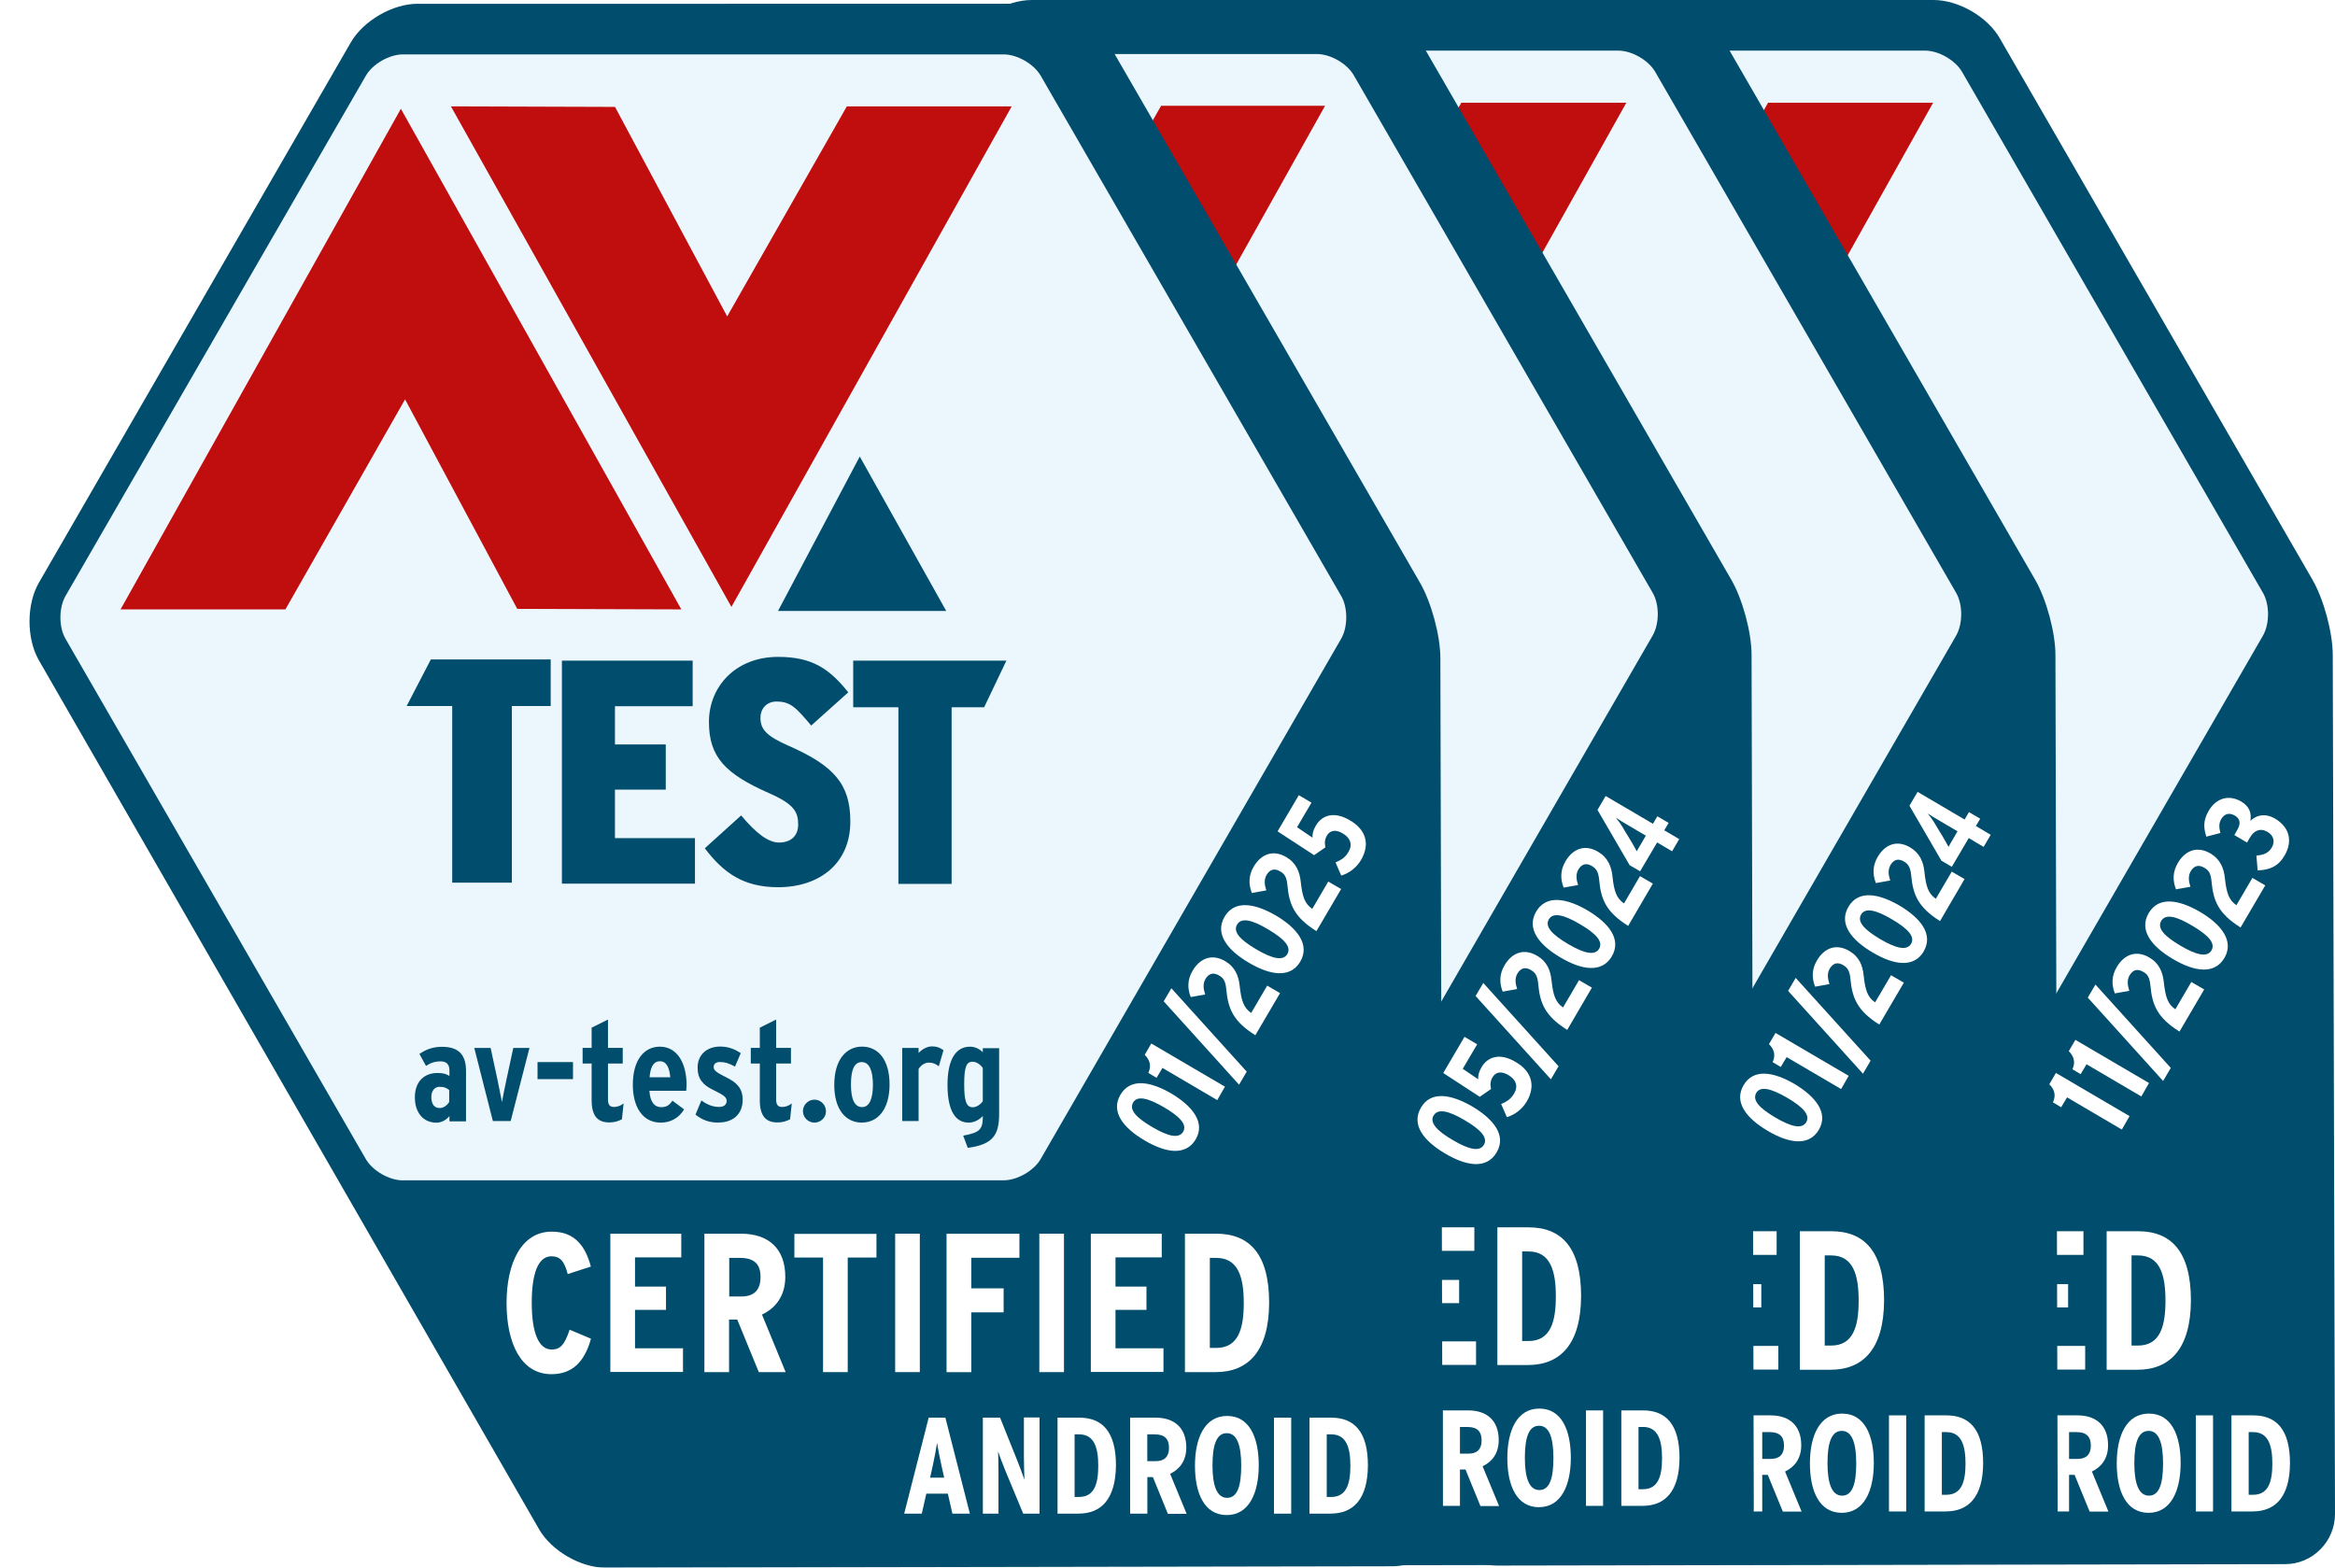 <?xml version="1.0" encoding="UTF-8"?><svg id="Layer_1" xmlns="http://www.w3.org/2000/svg" xmlns:xlink="http://www.w3.org/1999/xlink" viewBox="0 0 395.73 265.72"><defs><style>.cls-1{fill:#fff;}.cls-2{fill:#c00d0d;}.cls-3{filter:url(#drop-shadow-3);}.cls-4{filter:url(#drop-shadow-1);}.cls-5{fill:#ecf6fd;}.cls-6{filter:url(#drop-shadow-2);}.cls-7{fill:#004d6d;}</style><filter id="drop-shadow-1" filterUnits="userSpaceOnUse"><feOffset dx="5" dy="0"/><feGaussianBlur result="blur" stdDeviation="10"/><feFlood flood-color="#000" flood-opacity=".75"/><feComposite in2="blur" operator="in"/><feComposite in="SourceGraphic"/></filter><filter id="drop-shadow-2" filterUnits="userSpaceOnUse"><feOffset dx="5" dy="0"/><feGaussianBlur result="blur-2" stdDeviation="10"/><feFlood flood-color="#000" flood-opacity=".5"/><feComposite in2="blur-2" operator="in"/><feComposite in="SourceGraphic"/></filter><filter id="drop-shadow-3" filterUnits="userSpaceOnUse"><feOffset dx="5" dy="0"/><feGaussianBlur result="blur-3" stdDeviation="10"/><feFlood flood-color="#000" flood-opacity=".5"/><feComposite in2="blur-3" operator="in"/><feComposite in="SourceGraphic"/></filter></defs><path class="cls-7" d="M327.7,0h-105.85c-4.25,0-9.2,2.86-11.33,6.55l-52.92,91.66c-2.12,3.66-2.12,9.41-.06,13.1l84.87,147.47c2.09,3.69,7.05,6.58,11.27,6.58l133.58-.24c2.27,0,4.39-.89,5.99-2.51,1.59-1.59,2.48-3.75,2.48-5.99l-.38-145.58c0-3.84-1.53-9.47-3.45-12.8L338.97,6.58c-2.07-3.72-7.05-6.58-11.27-6.58Z"/><path class="cls-5" d="M224.34,199.63c-2.3,0-5.13-1.62-6.28-3.63l-50.95-88.26c-1.15-1.98-1.15-5.25,0-7.26L218.06,12.21c1.15-2.01,3.98-3.63,6.28-3.63h101.92c2.3,0,5.13,1.62,6.28,3.63l50.98,88.27c1.15,1.98,1.15,5.25,0,7.26l-50.98,88.26c-1.15,2.01-3.98,3.63-6.28,3.63h-101.92Z"/><path class="cls-2" d="M243.73,102.67l27.85,.09L224,17.82l-47.55,84.93h27.97l20.3-35.64,19.03,35.55Z"/><path class="cls-7" d="M287.98,103.02h28.53l-14.66-26.2-13.86,26.2Z"/><path class="cls-2" d="M260.34,17.5l-27.85-.09,47.58,84.93,47.55-84.93h-27.97l-20.3,35.64-19.03-35.55Z"/><path class="cls-7" d="M242.83,119.15v29.97h-10.12v-29.97h-7.73l4.1-7.91h20.33v7.91h-6.58Z"/><path class="cls-7" d="M251.33,149.3v-37.85h22.18v7.73h-13.19v6.49h8.61v7.67h-8.61v8.23h13.57v7.73h-22.57Z"/><path class="cls-7" d="M288.02,149.89c-5.9,0-9.29-2.42-12.45-6.61l6.17-5.57c2.54,3.04,4.6,4.6,6.43,4.6s3.24-.97,3.24-3.04-.59-3.42-4.87-5.31c-7.52-3.3-10.27-6.17-10.27-12.12s4.48-11.03,11.74-11.03c5.84,0,8.76,2.1,11.89,6.02l-6.28,5.64c-2.6-3.07-3.51-4.07-5.9-4.07-1.74,0-2.71,1.3-2.71,2.71,0,2.01,.97,3.13,4.81,4.81,7.64,3.36,10.44,6.49,10.44,12.8,.03,7.14-5.22,11.18-12.24,11.18Z"/><path class="cls-7" d="M317.44,119.36v29.97h-9.03v-29.97h-7.67v-7.91h25.99l-3.78,7.91h-5.52Z"/><path class="cls-7" d="M232.25,189.57v-.86c-.56,.71-1.42,1.12-2.21,1.12-2.18,0-3.66-1.65-3.66-4.31s1.59-4.13,3.8-4.13c1.09,0,1.53,.18,2.07,.5v-.94c0-.88-.38-1.53-1.48-1.53-1.03,0-1.71,.24-2.51,.77l-1.12-2.04c1.12-.77,2.3-1.21,3.83-1.21,2.89,0,4.07,1.42,4.07,4.13v8.52h-2.8v-.03Zm0-5.22c-.44-.38-.85-.59-1.71-.59-.77,0-1.36,.68-1.36,1.71,0,1.21,.5,1.89,1.42,1.89,.65,0,1.27-.44,1.62-1.03v-1.98h.03Z"/><path class="cls-7" d="M242.64,189.57h-3.01l-3.16-12.39h2.77l1.15,5.34c.21,1,.65,3.19,.77,3.84,.12-.65,.56-2.92,.77-3.84l1.15-5.34h2.74l-3.19,12.39Z"/><path class="cls-7" d="M247.2,182.46v-2.89h6.02v2.89h-6.02Z"/><path class="cls-7" d="M261.51,189.28c-.62,.32-1.3,.53-2.12,.53-2.01,0-3.01-1.09-3.01-3.81v-6.19h-1.53v-2.65h1.53v-3.42l2.77-1.39v4.81h2.51v2.65h-2.51v6.14c0,.91,.36,1.24,1,1.24,.53,0,1.12-.18,1.65-.59l-.29,2.68Z"/><path class="cls-7" d="M272.43,184.44h-6.25c.12,1.92,.89,2.77,1.98,2.77,1,0,1.39-.35,1.95-1.09l1.98,1.48c-.91,1.5-2.33,2.24-3.95,2.24-3.07,0-4.75-2.62-4.75-6.43,0-4.16,1.89-6.46,4.57-6.46,3.13,0,4.54,3.07,4.54,6.46,0,.33-.03,.71-.06,1.03Zm-4.48-5.01c-1.03,0-1.59,.88-1.74,2.71h3.51c-.15-1.51-.56-2.71-1.77-2.71Z"/><path class="cls-7" d="M277.92,189.84c-1.53,0-2.77-.41-3.92-1.36l1-2.39c1.03,.74,1.98,1.09,2.98,1.09,.89,0,1.3-.41,1.3-1,0-.68-.5-1-2.24-1.86-1.8-.86-2.68-1.92-2.68-3.81,0-2.21,1.59-3.57,3.83-3.57,1.3,0,2.39,.38,3.48,1.12l-.97,2.27c-1.06-.56-1.71-.77-2.6-.77-.65,0-1.03,.35-1.03,.86,0,.53,.38,.88,2.07,1.71,1.83,.88,2.86,1.89,2.86,3.83,0,2.51-1.71,3.86-4.07,3.86Z"/><path class="cls-7" d="M290.04,189.28c-.62,.32-1.3,.53-2.12,.53-2.01,0-3.01-1.09-3.01-3.81v-6.19h-1.53v-2.65h1.53v-3.42l2.77-1.39v4.81h2.51v2.65h-2.51v6.14c0,.91,.35,1.24,1,1.24,.53,0,1.12-.18,1.65-.59l-.3,2.68Z"/><path class="cls-7" d="M294.18,189.84c-1.06,0-1.95-.88-1.95-1.95s.89-1.95,1.95-1.95,1.95,.89,1.95,1.95c.03,1.06-.88,1.95-1.95,1.95Z"/><path class="cls-7" d="M302.25,189.84c-2.77,0-4.69-2.24-4.69-6.4s1.95-6.49,4.72-6.49,4.66,2.27,4.66,6.43-1.95,6.46-4.69,6.46Zm-.03-10.27c-1.36,0-1.83,1.47-1.83,3.81s.53,3.83,1.89,3.83,1.83-1.71,1.83-3.78c0-2.3-.56-3.86-1.89-3.86Z"/><path class="cls-7" d="M315.27,180.28c-.47-.38-.97-.62-1.62-.62-.74,0-1.33,.38-1.8,1.06v8.85h-2.77v-12.39h2.77v.85c.47-.53,1.36-1.12,2.27-1.12,.83,0,1.36,.21,1.95,.65l-.8,2.71Z"/><path class="cls-7" d="M320.2,194.12l-.77-2.06c2.89-.53,3.33-1.09,3.33-3.33-.62,.65-1.48,1.12-2.39,1.12-2.3,0-3.6-2.06-3.6-6.43,0-3.78,1.12-6.46,3.83-6.46,.83,0,1.59,.38,2.15,.94v-.68h2.77v11.12c0,3.66-1.09,5.22-5.34,5.78Zm2.57-13.54c-.38-.53-1-1.06-1.77-1.06-1,0-1.39,.89-1.39,3.78,0,2.71,.3,3.95,1.45,3.95,.68,0,1.39-.53,1.71-1.03v-5.64Z"/><path class="cls-1" d="M249.55,232.53c-5.19,0-7.61-5.34-7.61-12.07s2.48-12.12,7.67-12.12c3.98,0,5.72,2.54,6.64,5.93l-3.92,1.27c-.59-2.15-1.24-3.01-2.77-3.01-2.24,0-3.33,2.89-3.33,7.88s1.12,7.94,3.39,7.94c1.45,0,2.18-.8,3.04-3.36l3.63,1.53c-1.09,3.89-3.13,6.02-6.73,6.02Z"/><path class="cls-1" d="M259.55,232.17v-23.48h12.04v4.01h-7.85v4.96h5.25v3.95h-5.25v6.52h8.14v4.01h-12.33v.03Z"/><path class="cls-1" d="M284.74,232.17l-3.66-8.91h-1.39v8.91h-4.19v-23.48h6.22c4.57,0,7.49,2.45,7.49,7.32,0,3.27-1.68,5.34-3.95,6.4l4.01,9.76h-4.54Zm-3.19-19.38h-1.83v6.55h2.07c2.15,0,3.24-1.12,3.24-3.24,.03-2.12-.94-3.3-3.48-3.3Z"/><path class="cls-1" d="M299.83,212.73v19.44h-4.19v-19.44h-4.87v-4.01h13.92v4.01h-4.87Z"/><path class="cls-1" d="M307.87,232.17v-23.48h4.19v23.48h-4.19Z"/><path class="cls-1" d="M320.79,212.76v5.19h5.49v4.07h-5.49v10.15h-4.19v-23.48h12.36v4.07h-8.17Z"/><path class="cls-1" d="M332.34,232.17v-23.48h4.19v23.48h-4.19Z"/><path class="cls-1" d="M341.06,232.17v-23.48h12.04v4.01h-7.85v4.96h5.25v3.95h-5.25v6.52h8.14v4.01h-12.33v.03Z"/><path class="cls-1" d="M362.22,232.17h-5.19v-23.48h5.31c5.64,0,8.97,3.45,8.97,11.71-.03,8.26-3.57,11.77-9.09,11.77Zm.12-19.38h-1.09v15.28h1.09c3.75,0,4.66-3.27,4.66-7.61s-.91-7.67-4.66-7.67Z"/><path class="cls-1" d="M317.59,256.19l-.77-3.39h-3.66l-.77,3.39h-2.98l4.16-16.29h2.83l4.16,16.29h-2.98Zm-1.83-8.05c-.3-1.27-.65-3.16-.77-3.95-.12,.83-.44,2.6-.74,3.92l-.44,1.98h2.39l-.44-1.95Z"/><path class="cls-1" d="M329.6,256.18l-3.01-7.26c-.41-1.03-.94-2.36-1.24-3.3,.03,1,.06,2.68,.06,3.69v6.87h-2.65v-16.28h2.92l2.86,7.14c.38,.97,.97,2.48,1.27,3.39-.03-1-.09-2.77-.09-3.81v-6.76h2.65v16.31h-2.77Z"/><path class="cls-1" d="M339.04,256.19h-3.6v-16.29h3.69c3.92,0,6.22,2.39,6.22,8.11-.06,5.72-2.51,8.17-6.31,8.17Zm.06-13.45h-.77v10.62h.77c2.6,0,3.24-2.27,3.24-5.28s-.65-5.34-3.24-5.34Z"/><path class="cls-1" d="M354.14,256.19l-2.54-6.2h-.94v6.2h-2.92v-16.29h4.34c3.16,0,5.19,1.71,5.19,5.07,0,2.27-1.15,3.69-2.74,4.45l2.8,6.79h-3.19v-.03Zm-2.21-13.45h-1.27v4.54h1.45c1.48,0,2.24-.77,2.24-2.24s-.68-2.3-2.42-2.3Z"/><path class="cls-1" d="M364.14,256.42c-3.81,0-5.4-3.69-5.4-8.38s1.65-8.44,5.46-8.44,5.37,3.69,5.37,8.38-1.65,8.44-5.43,8.44Zm0-13.89c-1.74,0-2.42,2.01-2.42,5.46s.74,5.52,2.48,5.52,2.39-2.01,2.39-5.46-.71-5.52-2.45-5.52Z"/><path class="cls-1" d="M372.14,256.19v-16.29h2.92v16.29h-2.92Z"/><path class="cls-1" d="M381.78,256.19h-3.6v-16.29h3.69c3.92,0,6.23,2.39,6.23,8.11-.03,5.72-2.48,8.17-6.31,8.17Zm.09-13.45h-.77v10.62h.77c2.6,0,3.24-2.27,3.24-5.28s-.65-5.34-3.24-5.34Z"/><g class="cls-4"><path class="cls-7" d="M275.7,0h-105.85c-4.25,0-9.2,2.86-11.33,6.55l-52.92,91.66c-2.12,3.66-2.12,9.41-.06,13.1l84.87,147.47c2.09,3.69,7.05,6.58,11.27,6.58l133.58-.24c2.27,0,4.39-.89,5.99-2.51,1.59-1.59,2.48-3.75,2.48-5.99l-.38-145.58c0-3.84-1.53-9.47-3.45-12.8L286.97,6.58c-2.07-3.72-7.05-6.58-11.27-6.58Z"/></g><path class="cls-5" d="M172.34,199.63c-2.3,0-5.13-1.62-6.28-3.63l-50.95-88.26c-1.15-1.98-1.15-5.25,0-7.26L166.06,12.21c1.15-2.01,3.98-3.63,6.28-3.63h101.92c2.3,0,5.13,1.62,6.28,3.63l50.98,88.27c1.15,1.98,1.15,5.25,0,7.26l-50.98,88.26c-1.15,2.01-3.98,3.63-6.28,3.63h-101.92Z"/><path class="cls-2" d="M191.73,102.67l27.85,.09L172,17.82l-47.55,84.93h27.97l20.3-35.64,19.03,35.55Z"/><path class="cls-7" d="M235.98,103.02h28.53l-14.66-26.2-13.86,26.2Z"/><path class="cls-2" d="M208.34,17.5l-27.85-.09,47.58,84.93,47.56-84.93h-27.97l-20.3,35.64-19.03-35.55Z"/><path class="cls-7" d="M190.83,119.15v29.97h-10.12v-29.97h-7.73l4.1-7.91h20.33v7.91h-6.58Z"/><path class="cls-7" d="M199.33,149.3v-37.85h22.18v7.73h-13.19v6.49h8.62v7.67h-8.62v8.23h13.57v7.73h-22.57Z"/><path class="cls-7" d="M236.02,149.89c-5.9,0-9.29-2.42-12.45-6.61l6.17-5.57c2.54,3.04,4.6,4.6,6.43,4.6s3.25-.97,3.25-3.04-.59-3.42-4.87-5.31c-7.52-3.3-10.27-6.17-10.27-12.12s4.48-11.03,11.74-11.03c5.84,0,8.76,2.1,11.89,6.02l-6.28,5.64c-2.6-3.07-3.51-4.07-5.9-4.07-1.74,0-2.71,1.3-2.71,2.71,0,2.01,.97,3.13,4.81,4.81,7.64,3.36,10.44,6.49,10.44,12.8,.03,7.14-5.22,11.18-12.24,11.18Z"/><path class="cls-7" d="M265.44,119.36v29.97h-9.03v-29.97h-7.67v-7.91h25.99l-3.78,7.91h-5.52Z"/><path class="cls-7" d="M180.25,189.57v-.86c-.56,.71-1.42,1.12-2.21,1.12-2.18,0-3.66-1.65-3.66-4.31s1.59-4.13,3.8-4.13c1.09,0,1.53,.18,2.07,.5v-.94c0-.88-.38-1.53-1.48-1.53-1.03,0-1.71,.24-2.51,.77l-1.12-2.04c1.12-.77,2.3-1.21,3.83-1.21,2.89,0,4.07,1.42,4.07,4.13v8.52h-2.8v-.03Zm0-5.22c-.44-.38-.85-.59-1.71-.59-.77,0-1.36,.68-1.36,1.71,0,1.21,.5,1.89,1.42,1.89,.65,0,1.27-.44,1.62-1.03v-1.98h.03Z"/><path class="cls-7" d="M190.64,189.57h-3.01l-3.16-12.39h2.77l1.15,5.34c.21,1,.65,3.19,.77,3.84,.12-.65,.56-2.92,.77-3.84l1.15-5.34h2.74l-3.19,12.39Z"/><path class="cls-7" d="M195.2,182.46v-2.89h6.02v2.89h-6.02Z"/><path class="cls-7" d="M209.51,189.28c-.62,.32-1.3,.53-2.12,.53-2.01,0-3.01-1.09-3.01-3.81v-6.19h-1.53v-2.65h1.53v-3.42l2.77-1.39v4.81h2.51v2.65h-2.51v6.14c0,.91,.35,1.24,1,1.24,.53,0,1.12-.18,1.65-.59l-.3,2.68Z"/><path class="cls-7" d="M220.43,184.44h-6.25c.12,1.92,.89,2.77,1.98,2.77,1,0,1.39-.35,1.95-1.09l1.98,1.48c-.91,1.5-2.33,2.24-3.95,2.24-3.07,0-4.75-2.62-4.75-6.43,0-4.16,1.89-6.46,4.57-6.46,3.13,0,4.54,3.07,4.54,6.46,0,.33-.03,.71-.06,1.03Zm-4.48-5.01c-1.03,0-1.59,.88-1.74,2.71h3.51c-.15-1.51-.56-2.71-1.77-2.71Z"/><path class="cls-7" d="M225.92,189.84c-1.53,0-2.77-.41-3.92-1.36l1-2.39c1.03,.74,1.98,1.09,2.98,1.09,.88,0,1.3-.41,1.3-1,0-.68-.5-1-2.24-1.86-1.8-.86-2.68-1.92-2.68-3.81,0-2.21,1.59-3.57,3.84-3.57,1.3,0,2.39,.38,3.48,1.12l-.97,2.27c-1.06-.56-1.71-.77-2.6-.77-.65,0-1.03,.35-1.03,.86,0,.53,.38,.88,2.07,1.71,1.83,.88,2.86,1.89,2.86,3.83,0,2.51-1.71,3.86-4.07,3.86Z"/><path class="cls-7" d="M238.04,189.28c-.62,.32-1.3,.53-2.12,.53-2.01,0-3.01-1.09-3.01-3.81v-6.19h-1.53v-2.65h1.53v-3.42l2.77-1.39v4.81h2.51v2.65h-2.51v6.14c0,.91,.35,1.24,1,1.24,.53,0,1.12-.18,1.65-.59l-.29,2.68Z"/><path class="cls-7" d="M242.18,189.84c-1.06,0-1.95-.88-1.95-1.95s.88-1.95,1.95-1.95,1.95,.89,1.95,1.95c.03,1.06-.88,1.95-1.95,1.95Z"/><path class="cls-7" d="M250.25,189.84c-2.77,0-4.69-2.24-4.69-6.4s1.95-6.49,4.72-6.49,4.66,2.27,4.66,6.43-1.95,6.46-4.69,6.46Zm-.03-10.27c-1.36,0-1.83,1.47-1.83,3.81s.53,3.83,1.89,3.83,1.83-1.71,1.83-3.78c0-2.3-.56-3.86-1.89-3.86Z"/><path class="cls-7" d="M263.27,180.28c-.47-.38-.97-.62-1.62-.62-.74,0-1.33,.38-1.8,1.06v8.85h-2.77v-12.39h2.77v.85c.47-.53,1.36-1.12,2.27-1.12,.83,0,1.36,.21,1.95,.65l-.8,2.71Z"/><path class="cls-7" d="M268.2,194.12l-.77-2.06c2.89-.53,3.33-1.09,3.33-3.33-.62,.65-1.48,1.12-2.39,1.12-2.3,0-3.6-2.06-3.6-6.43,0-3.78,1.12-6.46,3.83-6.46,.83,0,1.59,.38,2.15,.94v-.68h2.77v11.12c0,3.66-1.09,5.22-5.34,5.78Zm2.57-13.54c-.38-.53-1-1.06-1.77-1.06-1,0-1.39,.89-1.39,3.78,0,2.71,.3,3.95,1.45,3.95,.68,0,1.39-.53,1.71-1.03v-5.64Z"/><path class="cls-1" d="M197.55,232.53c-5.19,0-7.61-5.34-7.61-12.07s2.48-12.12,7.67-12.12c3.98,0,5.72,2.54,6.64,5.93l-3.92,1.27c-.59-2.15-1.24-3.01-2.77-3.01-2.24,0-3.33,2.89-3.33,7.88s1.12,7.94,3.39,7.94c1.45,0,2.18-.8,3.04-3.36l3.63,1.53c-1.09,3.89-3.13,6.02-6.73,6.02Z"/><path class="cls-1" d="M207.55,232.17v-23.48h12.04v4.01h-7.85v4.96h5.25v3.95h-5.25v6.52h8.14v4.01h-12.33v.03Z"/><path class="cls-1" d="M232.74,232.17l-3.66-8.91h-1.39v8.91h-4.19v-23.48h6.23c4.57,0,7.49,2.45,7.49,7.32,0,3.27-1.68,5.34-3.95,6.4l4.01,9.76h-4.54Zm-3.19-19.38h-1.83v6.55h2.07c2.15,0,3.24-1.12,3.24-3.24,.03-2.12-.94-3.3-3.48-3.3Z"/><path class="cls-1" d="M247.83,212.73v19.44h-4.19v-19.44h-4.87v-4.01h13.92v4.01h-4.87Z"/><path class="cls-1" d="M255.87,232.17v-23.48h4.19v23.48h-4.19Z"/><path class="cls-1" d="M268.79,212.76v5.19h5.49v4.07h-5.49v10.15h-4.19v-23.48h12.36v4.07h-8.17Z"/><path class="cls-1" d="M280.34,232.17v-23.48h4.19v23.48h-4.19Z"/><path class="cls-1" d="M289.06,232.17v-23.48h12.04v4.01h-7.85v4.96h5.25v3.95h-5.25v6.52h8.14v4.01h-12.33v.03Z"/><path class="cls-1" d="M310.22,232.17h-5.19v-23.48h5.31c5.64,0,8.97,3.45,8.97,11.71-.03,8.26-3.57,11.77-9.09,11.77Zm.12-19.38h-1.09v15.28h1.09c3.75,0,4.66-3.27,4.66-7.61s-.91-7.67-4.66-7.67Z"/><path class="cls-1" d="M265.59,256.19l-.77-3.39h-3.66l-.77,3.39h-2.98l4.16-16.29h2.83l4.16,16.29h-2.98Zm-1.83-8.05c-.3-1.27-.65-3.16-.77-3.95-.12,.83-.44,2.6-.74,3.92l-.44,1.98h2.39l-.44-1.95Z"/><path class="cls-1" d="M277.6,256.18l-3.01-7.26c-.41-1.03-.94-2.36-1.24-3.3,.03,1,.06,2.68,.06,3.69v6.87h-2.65v-16.28h2.92l2.86,7.14c.38,.97,.97,2.48,1.27,3.39-.03-1-.09-2.77-.09-3.81v-6.76h2.65v16.31h-2.77Z"/><path class="cls-1" d="M287.04,256.19h-3.6v-16.29h3.69c3.92,0,6.22,2.39,6.22,8.11-.06,5.72-2.51,8.17-6.31,8.17Zm.06-13.45h-.77v10.62h.77c2.6,0,3.24-2.27,3.24-5.28s-.65-5.34-3.24-5.34Z"/><path class="cls-1" d="M302.14,256.19l-2.54-6.2h-.94v6.2h-2.92v-16.29h4.34c3.16,0,5.19,1.71,5.19,5.07,0,2.27-1.15,3.69-2.74,4.45l2.8,6.79h-3.19v-.03Zm-2.21-13.45h-1.27v4.54h1.45c1.48,0,2.24-.77,2.24-2.24s-.68-2.3-2.42-2.3Z"/><path class="cls-1" d="M312.14,256.42c-3.81,0-5.4-3.69-5.4-8.38s1.65-8.44,5.46-8.44,5.37,3.69,5.37,8.38-1.65,8.44-5.43,8.44Zm0-13.89c-1.74,0-2.42,2.01-2.42,5.46s.74,5.52,2.48,5.52,2.39-2.01,2.39-5.46-.71-5.52-2.45-5.52Z"/><path class="cls-1" d="M320.14,256.19v-16.29h2.92v16.29h-2.92Z"/><path class="cls-1" d="M329.78,256.19h-3.6v-16.29h3.69c3.92,0,6.23,2.39,6.23,8.11-.03,5.72-2.48,8.17-6.31,8.17Zm.09-13.45h-.77v10.62h.77c2.6,0,3.24-2.27,3.24-5.28s-.65-5.34-3.24-5.34Z"/><g class="cls-6"><path class="cls-7" d="M224.63,.63H119.43c-4.22,0-9.15,2.84-11.26,6.51L55.58,98.23c-2.11,3.64-2.11,9.35-.06,13.02l84.35,146.56c2.08,3.66,7.01,6.54,11.2,6.54l132.75-.24c2.26,0,4.37-.88,5.95-2.49,1.58-1.58,2.46-3.72,2.46-5.95l-.38-144.68c0-3.81-1.52-9.41-3.43-12.72L235.83,7.17c-2.05-3.69-7.01-6.54-11.2-6.54Z"/></g><path class="cls-5" d="M121.91,199.03c-2.29,0-5.1-1.61-6.24-3.61l-50.63-87.72c-1.14-1.96-1.14-5.22,0-7.21L115.67,12.77c1.14-1.99,3.96-3.61,6.24-3.61h101.29c2.29,0,5.1,1.61,6.24,3.61l50.66,87.72c1.14,1.96,1.14,5.22,0,7.21l-50.66,87.72c-1.14,1.99-3.96,3.61-6.24,3.61H121.91Z"/><path class="cls-2" d="M141.21,102.66l27.68,.09L121.59,18.34l-47.26,84.41h27.79l20.17-35.42,18.91,35.33Z"/><path class="cls-7" d="M185.18,103.01h28.35l-14.57-26.03-13.78,26.03Z"/><path class="cls-2" d="M157.7,18.02l-27.68-.09,47.29,84.41L224.57,17.93h-27.79l-20.17,35.42-18.91-35.33Z"/><path class="cls-7" d="M140.29,119.05v29.79h-10.06v-29.79h-7.68l4.08-7.86h20.2v7.86h-6.54Z"/><path class="cls-7" d="M148.73,149.02v-37.61h22.05v7.68h-13.1v6.45h8.56v7.62h-8.56v8.18h13.49v7.68h-22.43Z"/><path class="cls-7" d="M185.2,149.6c-5.86,0-9.24-2.4-12.37-6.57l6.13-5.54c2.52,3.02,4.57,4.57,6.39,4.57s3.22-.97,3.22-3.02-.59-3.4-4.84-5.28c-7.48-3.28-10.2-6.13-10.2-12.05s4.46-10.97,11.67-10.97c5.8,0,8.71,2.08,11.82,5.98l-6.25,5.6c-2.58-3.05-3.49-4.04-5.86-4.04-1.73,0-2.7,1.29-2.7,2.7,0,1.99,.97,3.11,4.78,4.78,7.59,3.34,10.38,6.45,10.38,12.72,.03,7.1-5.19,11.11-12.17,11.11Z"/><path class="cls-7" d="M214.44,119.26v29.79h-8.97v-29.79h-7.62v-7.86h25.83l-3.75,7.86h-5.48Z"/><path class="cls-7" d="M129.78,189.03v-.85c-.56,.7-1.41,1.11-2.2,1.11-2.17,0-3.64-1.64-3.64-4.28s1.58-4.1,3.78-4.1c1.09,0,1.52,.18,2.05,.5v-.94c0-.88-.38-1.52-1.47-1.52-1.03,0-1.7,.24-2.49,.76l-1.11-2.02c1.11-.76,2.29-1.2,3.81-1.2,2.87,0,4.05,1.41,4.05,4.1v8.47h-2.79v-.03Zm0-5.19c-.44-.38-.85-.59-1.7-.59-.76,0-1.35,.67-1.35,1.7,0,1.2,.5,1.88,1.41,1.88,.65,0,1.26-.44,1.61-1.03v-1.96h.03Z"/><path class="cls-7" d="M140.1,189.03h-2.99l-3.14-12.31h2.76l1.14,5.31c.21,1,.64,3.17,.76,3.81,.12-.64,.56-2.9,.76-3.81l1.14-5.31h2.73l-3.17,12.31Z"/><path class="cls-7" d="M144.64,181.97v-2.87h5.98v2.87h-5.98Z"/><path class="cls-7" d="M158.86,188.74c-.62,.32-1.29,.53-2.11,.53-1.99,0-2.99-1.08-2.99-3.78v-6.16h-1.52v-2.64h1.52v-3.4l2.76-1.38v4.78h2.49v2.64h-2.49v6.1c0,.91,.35,1.23,1,1.23,.53,0,1.11-.18,1.64-.59l-.29,2.67Z"/><path class="cls-7" d="M169.7,183.93h-6.21c.12,1.91,.88,2.76,1.96,2.76,1,0,1.38-.35,1.93-1.08l1.96,1.47c-.91,1.49-2.32,2.23-3.93,2.23-3.05,0-4.72-2.61-4.72-6.39,0-4.13,1.88-6.42,4.54-6.42,3.11,0,4.51,3.05,4.51,6.42,0,.32-.03,.7-.06,1.03Zm-4.46-4.98c-1.03,0-1.58,.88-1.73,2.7h3.49c-.15-1.49-.56-2.7-1.76-2.7Z"/><path class="cls-7" d="M175.17,189.3c-1.52,0-2.76-.41-3.9-1.35l1-2.38c1.03,.73,1.96,1.09,2.96,1.09,.88,0,1.29-.41,1.29-1,0-.68-.5-1-2.23-1.85-1.79-.85-2.67-1.91-2.67-3.78,0-2.2,1.58-3.55,3.81-3.55,1.29,0,2.38,.38,3.46,1.11l-.97,2.26c-1.06-.56-1.7-.76-2.58-.76-.64,0-1.03,.35-1.03,.85,0,.53,.38,.88,2.05,1.7,1.82,.88,2.84,1.88,2.84,3.81,0,2.49-1.7,3.84-4.05,3.84Z"/><path class="cls-7" d="M187.22,188.74c-.62,.32-1.29,.53-2.11,.53-1.99,0-2.99-1.08-2.99-3.78v-6.16h-1.53v-2.64h1.53v-3.4l2.76-1.38v4.78h2.49v2.64h-2.49v6.1c0,.91,.35,1.23,1,1.23,.53,0,1.11-.18,1.64-.59l-.29,2.67Z"/><path class="cls-7" d="M191.32,189.3c-1.05,0-1.93-.88-1.93-1.93s.88-1.93,1.93-1.93,1.94,.88,1.94,1.93c.03,1.06-.88,1.93-1.94,1.93Z"/><path class="cls-7" d="M199.34,189.3c-2.76,0-4.66-2.23-4.66-6.36s1.93-6.45,4.69-6.45,4.63,2.26,4.63,6.39-1.93,6.42-4.66,6.42Zm-.03-10.2c-1.35,0-1.82,1.46-1.82,3.78s.53,3.81,1.88,3.81,1.82-1.7,1.82-3.75c0-2.29-.56-3.84-1.88-3.84Z"/><path class="cls-7" d="M212.28,179.8c-.47-.38-.97-.62-1.61-.62-.73,0-1.32,.38-1.79,1.06v8.79h-2.76v-12.31h2.76v.85c.47-.53,1.35-1.11,2.26-1.11,.82,0,1.35,.21,1.94,.64l-.79,2.7Z"/><path class="cls-7" d="M217.17,193.55l-.76-2.05c2.87-.53,3.31-1.09,3.31-3.31-.62,.65-1.47,1.11-2.38,1.11-2.29,0-3.58-2.05-3.58-6.39,0-3.75,1.11-6.42,3.81-6.42,.82,0,1.58,.38,2.14,.94v-.67h2.76v11.05c0,3.63-1.09,5.19-5.31,5.75Zm2.55-13.46c-.38-.53-1-1.05-1.76-1.05-1,0-1.38,.88-1.38,3.75,0,2.7,.29,3.93,1.44,3.93,.68,0,1.38-.53,1.7-1.03v-5.6Z"/><path class="cls-1" d="M146.96,231.72c-5.16,0-7.56-5.31-7.56-11.99s2.46-12.05,7.62-12.05c3.96,0,5.69,2.52,6.6,5.89l-3.9,1.26c-.59-2.14-1.23-2.99-2.76-2.99-2.23,0-3.31,2.87-3.31,7.83s1.11,7.89,3.37,7.89c1.44,0,2.17-.79,3.02-3.34l3.61,1.53c-1.08,3.87-3.11,5.98-6.68,5.98Z"/><path class="cls-1" d="M156.89,231.37v-23.34h11.96v3.99h-7.8v4.93h5.22v3.93h-5.22v6.48h8.09v3.99h-12.25v.03Z"/><path class="cls-1" d="M181.93,231.37l-3.63-8.85h-1.38v8.85h-4.16v-23.34h6.19c4.54,0,7.42,2.43,7.42,7.27,0,3.25-1.67,5.31-3.93,6.36l3.99,9.7h-4.49Zm-3.17-19.26h-1.82v6.51h2.05c2.14,0,3.23-1.11,3.23-3.22,.03-2.11-.94-3.28-3.46-3.28Z"/><path class="cls-1" d="M196.92,212.05v19.32h-4.16v-19.32h-4.84v-3.99h13.84v3.99h-4.84Z"/><path class="cls-1" d="M204.92,231.37v-23.34h4.16v23.34h-4.16Z"/><path class="cls-1" d="M217.76,212.08v5.16h5.45v4.05h-5.45v10.09h-4.16v-23.34h12.29v4.05h-8.12Z"/><path class="cls-1" d="M229.22,231.37v-23.34h4.16v23.34h-4.16Z"/><path class="cls-1" d="M237.91,231.37v-23.34h11.96v3.99h-7.8v4.93h5.22v3.93h-5.22v6.48h8.09v3.99h-12.26v.03Z"/><path class="cls-1" d="M258.93,231.37h-5.16v-23.34h5.28c5.6,0,8.91,3.43,8.91,11.64-.03,8.21-3.55,11.7-9.03,11.7Zm.12-19.26h-1.08v15.19h1.08c3.72,0,4.63-3.25,4.63-7.56s-.91-7.62-4.63-7.62Z"/><path class="cls-1" d="M214.57,255.24l-.76-3.37h-3.64l-.76,3.37h-2.96l4.13-16.18h2.81l4.13,16.18h-2.96Zm-1.82-8c-.29-1.26-.65-3.14-.76-3.93-.12,.82-.44,2.58-.73,3.9l-.44,1.96h2.38l-.44-1.93Z"/><path class="cls-1" d="M226.51,255.24l-2.99-7.21c-.41-1.03-.94-2.35-1.23-3.28,.03,1,.06,2.67,.06,3.66v6.83h-2.64v-16.18h2.9l2.84,7.1c.38,.97,.97,2.46,1.26,3.37-.03-1-.09-2.76-.09-3.78v-6.71h2.64v16.21h-2.76Z"/><path class="cls-1" d="M235.88,255.24h-3.58v-16.18h3.67c3.9,0,6.19,2.37,6.19,8.06-.06,5.69-2.49,8.12-6.27,8.12Zm.06-13.37h-.76v10.55h.76c2.58,0,3.23-2.26,3.23-5.25s-.65-5.31-3.23-5.31Z"/><path class="cls-1" d="M250.89,255.24l-2.52-6.16h-.94v6.16h-2.9v-16.18h4.31c3.14,0,5.16,1.7,5.16,5.04,0,2.26-1.14,3.67-2.73,4.43l2.79,6.74h-3.17v-.03Zm-2.2-13.37h-1.26v4.52h1.44c1.47,0,2.23-.76,2.23-2.23s-.67-2.29-2.4-2.29Z"/><path class="cls-1" d="M260.83,255.47c-3.78,0-5.37-3.66-5.37-8.33s1.64-8.39,5.42-8.39,5.34,3.66,5.34,8.33-1.64,8.38-5.39,8.38Zm0-13.81c-1.73,0-2.4,1.99-2.4,5.42s.73,5.48,2.46,5.48,2.38-1.99,2.38-5.42-.7-5.48-2.43-5.48Z"/><path class="cls-1" d="M268.79,255.24v-16.18h2.9v16.18h-2.9Z"/><path class="cls-1" d="M278.36,255.24h-3.58v-16.18h3.67c3.9,0,6.19,2.37,6.19,8.06-.03,5.69-2.46,8.12-6.27,8.12Zm.09-13.37h-.76v10.55h.76c2.58,0,3.23-2.26,3.23-5.25s-.65-5.31-3.23-5.31Z"/><g class="cls-3"><path class="cls-7" d="M171.52,.64H65.78c-4.24,0-9.19,2.86-11.32,6.54L1.6,98.75c-2.12,3.65-2.12,9.4-.06,13.08l84.79,147.32c2.09,3.68,7.04,6.57,11.26,6.57l133.44-.24c2.27,0,4.39-.88,5.98-2.51,1.59-1.59,2.48-3.74,2.48-5.98l-.38-145.43c0-3.83-1.53-9.46-3.45-12.79L182.78,7.21c-2.06-3.71-7.04-6.57-11.26-6.57Z"/></g><path class="cls-5" d="M68.27,200.07c-2.3,0-5.13-1.62-6.28-3.62L11.1,108.27c-1.15-1.97-1.15-5.24,0-7.25L62,12.84c1.15-2,3.98-3.62,6.28-3.62h101.82c2.3,0,5.13,1.62,6.28,3.62l50.92,88.17c1.15,1.97,1.15,5.25,0,7.25l-50.92,88.18c-1.15,2-3.98,3.62-6.28,3.62H68.27Z"/><path class="cls-2" d="M87.65,103.2l27.82,.09L67.94,18.44,20.43,103.29h27.94l20.28-35.6,19.01,35.51Z"/><path class="cls-7" d="M131.86,103.55h28.5l-14.65-26.17-13.85,26.17Z"/><path class="cls-2" d="M104.24,18.12l-27.82-.09,47.54,84.84L171.46,18.03h-27.94l-20.28,35.6-19.01-35.51Z"/><path class="cls-7" d="M86.75,119.67v29.94h-10.11v-29.94h-7.72l4.1-7.9h20.31v7.9h-6.57Z"/><path class="cls-7" d="M95.23,149.79v-37.81h22.16v7.72h-13.17v6.48h8.61v7.66h-8.61v8.22h13.56v7.72h-22.54Z"/><path class="cls-7" d="M131.89,150.38c-5.89,0-9.28-2.42-12.44-6.6l6.16-5.57c2.53,3.04,4.6,4.6,6.42,4.6s3.24-.97,3.24-3.04-.59-3.42-4.86-5.3c-7.51-3.3-10.26-6.16-10.26-12.11s4.48-11.02,11.73-11.02c5.84,0,8.75,2.09,11.88,6.01l-6.28,5.63c-2.59-3.07-3.51-4.07-5.89-4.07-1.74,0-2.71,1.3-2.71,2.71,0,2,.97,3.12,4.8,4.8,7.63,3.36,10.43,6.48,10.43,12.79,.03,7.13-5.22,11.17-12.23,11.17Z"/><path class="cls-7" d="M161.28,119.88v29.94h-9.02v-29.94h-7.66v-7.9h25.96l-3.77,7.9h-5.51Z"/><path class="cls-7" d="M76.17,190.02v-.85c-.56,.71-1.41,1.12-2.21,1.12-2.18,0-3.65-1.65-3.65-4.3s1.59-4.12,3.8-4.12c1.09,0,1.53,.18,2.06,.5v-.94c0-.88-.38-1.53-1.47-1.53-1.03,0-1.71,.24-2.5,.77l-1.12-2.03c1.12-.77,2.3-1.21,3.83-1.21,2.89,0,4.07,1.41,4.07,4.12v8.52h-2.8v-.03Zm0-5.22c-.44-.38-.85-.59-1.71-.59-.77,0-1.36,.68-1.36,1.71,0,1.21,.5,1.89,1.41,1.89,.65,0,1.27-.44,1.62-1.03v-1.97h.03Z"/><path class="cls-7" d="M86.54,190.01h-3.01l-3.15-12.38h2.77l1.15,5.33c.21,1,.65,3.18,.77,3.83,.12-.65,.56-2.92,.77-3.83l1.15-5.33h2.74l-3.18,12.38Z"/><path class="cls-7" d="M91.1,182.91v-2.89h6.01v2.89h-6.01Z"/><path class="cls-7" d="M105.4,189.72c-.62,.32-1.3,.53-2.12,.53-2,0-3.01-1.09-3.01-3.8v-6.19h-1.53v-2.65h1.53v-3.42l2.77-1.38v4.8h2.5v2.65h-2.5v6.13c0,.91,.35,1.24,1,1.24,.53,0,1.12-.18,1.65-.59l-.29,2.68Z"/><path class="cls-7" d="M116.31,184.89h-6.25c.12,1.92,.88,2.77,1.97,2.77,1,0,1.39-.35,1.94-1.09l1.97,1.47c-.91,1.5-2.33,2.24-3.95,2.24-3.06,0-4.74-2.62-4.74-6.42,0-4.16,1.89-6.45,4.57-6.45,3.12,0,4.54,3.07,4.54,6.45,0,.32-.03,.71-.06,1.03Zm-4.48-5.01c-1.03,0-1.59,.88-1.74,2.71h3.51c-.15-1.5-.56-2.71-1.77-2.71Z"/><path class="cls-7" d="M121.79,190.28c-1.53,0-2.77-.41-3.92-1.36l1-2.39c1.03,.74,1.97,1.09,2.98,1.09,.88,0,1.3-.41,1.3-1,0-.68-.5-1-2.24-1.86-1.8-.85-2.68-1.91-2.68-3.8,0-2.21,1.59-3.57,3.83-3.57,1.3,0,2.39,.38,3.48,1.12l-.97,2.27c-1.06-.56-1.71-.77-2.59-.77-.65,0-1.03,.35-1.03,.85,0,.53,.38,.88,2.06,1.71,1.83,.88,2.86,1.89,2.86,3.83,0,2.5-1.71,3.86-4.07,3.86Z"/><path class="cls-7" d="M133.9,189.72c-.62,.32-1.3,.53-2.12,.53-2,0-3.01-1.09-3.01-3.8v-6.19h-1.53v-2.65h1.53v-3.42l2.77-1.38v4.8h2.51v2.65h-2.51v6.13c0,.91,.35,1.24,1,1.24,.53,0,1.12-.18,1.65-.59l-.29,2.68Z"/><path class="cls-7" d="M138.03,190.28c-1.06,0-1.95-.88-1.95-1.94s.88-1.95,1.95-1.95,1.95,.89,1.95,1.95c.03,1.06-.88,1.94-1.95,1.94Z"/><path class="cls-7" d="M146.08,190.28c-2.77,0-4.69-2.24-4.69-6.4s1.94-6.48,4.71-6.48,4.66,2.27,4.66,6.42-1.94,6.45-4.69,6.45Zm-.03-10.26c-1.35,0-1.83,1.47-1.83,3.8s.53,3.83,1.89,3.83,1.83-1.71,1.83-3.77c0-2.3-.56-3.86-1.89-3.86Z"/><path class="cls-7" d="M159.1,180.73c-.47-.38-.97-.62-1.62-.62-.74,0-1.33,.38-1.8,1.06v8.84h-2.77v-12.38h2.77v.85c.47-.53,1.36-1.12,2.27-1.12,.82,0,1.36,.21,1.95,.65l-.79,2.71Z"/><path class="cls-7" d="M164.01,194.55l-.77-2.06c2.89-.53,3.33-1.09,3.33-3.33-.62,.65-1.47,1.12-2.39,1.12-2.3,0-3.6-2.06-3.6-6.42,0-3.77,1.12-6.45,3.83-6.45,.83,0,1.59,.38,2.15,.94v-.68h2.77v11.11c0,3.65-1.09,5.22-5.33,5.78Zm2.56-13.53c-.38-.53-1-1.06-1.77-1.06-1,0-1.39,.88-1.39,3.77,0,2.71,.29,3.95,1.44,3.95,.68,0,1.39-.53,1.71-1.03v-5.63Z"/><g><path class="cls-1" d="M359.61,191.46l-9.29-5.46-1,1.68-1.39-.83c.59-1.3,.18-2.27-.62-3.07l1.12-1.92,12.48,7.32-1.3,2.27Z"/><path class="cls-1" d="M362.91,185.85l-9.29-5.46-1,1.68-1.39-.83c.59-1.3,.18-2.27-.62-3.07l1.12-1.92,12.48,7.32-1.3,2.27Z"/><path class="cls-1" d="M367.9,181.01l-1.3,2.21-12.77-14.13,1.3-2.21,12.77,14.13Z"/><path class="cls-1" d="M369.37,174.85c-3.75-2.36-4.63-4.48-4.93-7.85-.12-1.24-.44-1.86-1.21-2.27-.97-.59-1.74-.35-2.3,.56-.47,.8-.38,1.68-.06,2.65l-2.45,.44c-.56-1.45-.59-2.95,.33-4.48,1.27-2.15,3.3-2.89,5.49-1.62,1.71,1,2.3,2.51,2.48,4.22,.27,2.45,.65,3.69,1.95,4.57l2.71-4.63,2.18,1.27-4.19,7.14Z"/><path class="cls-1" d="M376.99,162.37c-1.71,2.89-5.16,2.3-8.73,.18-3.6-2.12-5.81-4.87-4.1-7.79,1.71-2.89,5.13-2.27,8.73-.18,3.57,2.12,5.78,4.9,4.1,7.79Zm-10.71-6.28c-.71,1.21,.44,2.54,3.24,4.19,2.8,1.65,4.57,2.01,5.28,.8,.68-1.18-.44-2.51-3.24-4.16-2.8-1.68-4.57-2.04-5.28-.83Z"/><path class="cls-1" d="M379.73,157.21c-3.75-2.36-4.63-4.48-4.93-7.85-.12-1.24-.44-1.86-1.21-2.27-.97-.59-1.74-.35-2.3,.56-.47,.8-.38,1.68-.06,2.65l-2.45,.44c-.56-1.44-.59-2.95,.32-4.48,1.27-2.15,3.3-2.89,5.49-1.62,1.71,1,2.3,2.51,2.48,4.22,.27,2.45,.65,3.69,1.95,4.57l2.71-4.63,2.18,1.27-4.19,7.14Z"/><path class="cls-1" d="M387.16,145.05c-.97,1.68-2.39,2.42-4.54,2.48l-.21-2.51c1.39-.12,2.1-.53,2.6-1.36,.62-1.06,.29-2.07-.71-2.65-1.27-.74-2.3-.21-2.98,.94l-.5,.86-2.15-1.27,.5-.88c.62-1.03,.5-1.89-.41-2.42-.83-.47-1.68-.47-2.33,.62-.38,.68-.38,1.33-.12,2.33l-2.39,.62c-.47-1.51-.56-2.74,.41-4.4,1.27-2.15,3.42-2.77,5.49-1.56,1.42,.83,1.8,2.01,1.56,3.28,.94-.91,2.42-1.39,4.19-.38,2.42,1.45,3.07,3.78,1.59,6.31Z"/><path class="cls-1" d="M308.26,191.49c-1.7,2.87-5.13,2.29-8.68,.18-3.58-2.11-5.78-4.84-4.08-7.74,1.7-2.87,5.1-2.26,8.68-.17,3.55,2.14,5.75,4.9,4.07,7.74Zm-10.61-6.24c-.7,1.2,.44,2.52,3.22,4.16,2.79,1.64,4.54,1.99,5.25,.79,.67-1.17-.44-2.49-3.23-4.13-2.82-1.64-4.57-1.99-5.25-.82Z"/><path class="cls-1" d="M312.04,184.6l-9.24-5.42-1,1.67-1.38-.82c.59-1.29,.18-2.26-.62-3.05l1.11-1.9,12.4,7.27-1.29,2.26Z"/><path class="cls-1" d="M317.02,179.79l-1.29,2.2-12.69-14.04,1.29-2.2,12.7,14.04Z"/><path class="cls-1" d="M318.5,173.66c-3.72-2.34-4.6-4.46-4.9-7.8-.12-1.2-.44-1.82-1.2-2.26-.97-.59-1.73-.35-2.29,.56-.47,.79-.38,1.64-.06,2.64l-2.43,.44c-.56-1.44-.59-2.93,.32-4.46,1.26-2.14,3.28-2.87,5.45-1.61,1.73,1,2.29,2.49,2.46,4.19,.26,2.43,.65,3.67,1.94,4.54l2.7-4.6,2.17,1.26-4.16,7.09Z"/><path class="cls-1" d="M326.03,161.26c-1.7,2.87-5.13,2.29-8.68,.17-3.58-2.11-5.78-4.84-4.08-7.74,1.7-2.87,5.1-2.26,8.68-.18,3.58,2.14,5.75,4.87,4.07,7.74Zm-10.61-6.25c-.7,1.17,.44,2.52,3.22,4.16,2.79,1.64,4.54,1.99,5.25,.79,.67-1.17-.44-2.49-3.23-4.13-2.82-1.67-4.57-1.99-5.25-.82Z"/><path class="cls-1" d="M328.8,156.13c-3.72-2.35-4.6-4.46-4.9-7.8-.12-1.2-.44-1.85-1.2-2.29-.97-.59-1.73-.35-2.29,.56-.47,.79-.38,1.64-.06,2.64l-2.43,.44c-.56-1.44-.59-2.93,.32-4.46,1.26-2.14,3.28-2.87,5.45-1.61,1.7,1,2.29,2.49,2.46,4.19,.26,2.43,.64,3.66,1.93,4.54l2.7-4.6,2.17,1.26-4.16,7.12Z"/><path class="cls-1" d="M334.86,140l2.52,1.5-1.2,2.05-2.52-1.5-2.87,4.87-1.76-1.03-5.42-9.32,1.38-2.35,7.97,4.69,.73-1.26,1.91,1.12-.73,1.23Zm-6.8-.15l1.23,2.02c.32,.53,.7,1.23,.94,1.67,.2-.35,.5-.91,.85-1.47l.67-1.17-2.99-1.76c-.91-.53-1.47-.88-2.05-1.26,.38,.47,.85,1.11,1.35,1.96Z"/><path class="cls-1" d="M253.64,195.34c-1.71,2.89-5.16,2.3-8.72,.18-3.6-2.12-5.81-4.86-4.1-7.78,1.68-2.89,5.13-2.27,8.72-.18,3.6,2.15,5.81,4.89,4.1,7.78Zm-10.67-6.28c-.71,1.18,.44,2.54,3.24,4.18,2.8,1.65,4.57,2,5.28,.8,.68-1.18-.44-2.51-3.24-4.16-2.8-1.65-4.57-2-5.27-.82Z"/><path class="cls-1" d="M258.74,186.71c-.74,1.27-2,2.24-3.36,2.65l-.97-2.24c1.15-.47,1.71-.94,2.21-1.8,.74-1.27,.26-2.36-.97-3.09-1.24-.74-2.18-.53-2.71,.38-.35,.59-.41,1.24-.24,1.97l-1.91,1.33-6.19-4.04,3.6-6.13,2.15,1.27-2.45,4.15,2.62,1.77c-.03-.62,.09-1.21,.56-2.03,1.06-1.83,3.15-2.45,5.72-.94,2.8,1.59,3.51,4.07,1.95,6.75Z"/><path class="cls-1" d="M264.14,180.73l-1.3,2.21-12.76-14.12,1.3-2.21,12.76,14.12Z"/><path class="cls-1" d="M265.61,174.57c-3.74-2.36-4.63-4.48-4.92-7.84-.12-1.24-.44-1.86-1.21-2.3-.97-.59-1.74-.35-2.3,.56-.47,.8-.38,1.65-.06,2.65l-2.45,.44c-.56-1.44-.59-2.95,.32-4.48,1.27-2.15,3.3-2.89,5.48-1.62,1.74,1,2.3,2.5,2.48,4.21,.26,2.45,.65,3.68,1.95,4.57l2.71-4.63,2.18,1.27-4.18,7.16Z"/><path class="cls-1" d="M273.17,162.1c-1.71,2.89-5.16,2.3-8.72,.18-3.6-2.12-5.81-4.86-4.1-7.78,1.71-2.89,5.13-2.27,8.72-.18,3.6,2.15,5.78,4.89,4.1,7.78Zm-10.67-6.28c-.71,1.18,.44,2.53,3.24,4.18,2.8,1.65,4.57,2,5.28,.8,.68-1.18-.44-2.51-3.24-4.15-2.83-1.68-4.6-2-5.28-.83Z"/><path class="cls-1" d="M275.94,156.94c-3.74-2.36-4.63-4.48-4.92-7.84-.12-1.21-.44-1.86-1.21-2.3-.97-.59-1.74-.35-2.3,.56-.47,.8-.38,1.65-.06,2.65l-2.45,.44c-.56-1.44-.59-2.95,.32-4.48,1.27-2.15,3.3-2.89,5.48-1.62,1.71,1,2.3,2.51,2.48,4.21,.26,2.45,.65,3.68,1.95,4.57l2.71-4.63,2.18,1.27-4.18,7.16Z"/><path class="cls-1" d="M282.05,140.73l2.54,1.5-1.21,2.06-2.53-1.5-2.89,4.89-1.77-1.03-5.45-9.37,1.38-2.36,8.02,4.71,.74-1.27,1.92,1.12-.74,1.24Zm-6.84-.15l1.24,2.03c.32,.53,.71,1.24,.94,1.68,.21-.35,.5-.91,.86-1.47l.68-1.18-3.01-1.77c-.91-.53-1.47-.88-2.06-1.27,.38,.47,.86,1.12,1.36,1.97Z"/></g><path class="cls-1" d="M93.45,232.92c-5.19,0-7.6-5.33-7.6-12.05s2.48-12.11,7.66-12.11c3.98,0,5.72,2.54,6.63,5.92l-3.92,1.27c-.59-2.15-1.24-3.01-2.77-3.01-2.24,0-3.33,2.89-3.33,7.87s1.12,7.93,3.39,7.93c1.44,0,2.18-.8,3.03-3.36l3.62,1.53c-1.09,3.89-3.12,6.01-6.72,6.01Z"/><path class="cls-1" d="M103.44,232.57v-23.46h12.02v4.01h-7.84v4.95h5.25v3.95h-5.25v6.51h8.13v4.01h-12.32v.03Z"/><path class="cls-1" d="M128.6,232.57l-3.65-8.9h-1.39v8.9h-4.18v-23.46h6.22c4.57,0,7.49,2.45,7.49,7.31,0,3.27-1.68,5.33-3.95,6.4l4.01,9.75h-4.54Zm-3.18-19.36h-1.83v6.54h2.06c2.15,0,3.24-1.12,3.24-3.24,.03-2.12-.94-3.3-3.48-3.3Z"/><path class="cls-1" d="M143.67,213.15v19.42h-4.18v-19.42h-4.86v-4.01h13.91v4.01h-4.86Z"/><path class="cls-1" d="M151.71,232.57v-23.46h4.18v23.46h-4.18Z"/><path class="cls-1" d="M164.61,213.18v5.19h5.48v4.07h-5.48v10.14h-4.19v-23.46h12.35v4.07h-8.16Z"/><path class="cls-1" d="M176.14,232.57v-23.46h4.18v23.46h-4.18Z"/><path class="cls-1" d="M184.87,232.57v-23.46h12.02v4.01h-7.84v4.95h5.25v3.95h-5.25v6.51h8.13v4.01h-12.32v.03Z"/><path class="cls-1" d="M206.01,232.57h-5.19v-23.46h5.31c5.63,0,8.96,3.45,8.96,11.7-.03,8.25-3.57,11.76-9.08,11.76Zm.12-19.36h-1.09v15.26h1.09c3.74,0,4.66-3.27,4.66-7.6s-.91-7.66-4.66-7.66Z"/><path class="cls-1" d="M161.41,256.56l-.77-3.39h-3.65l-.77,3.39h-2.98l4.15-16.27h2.83l4.15,16.27h-2.98Zm-1.83-8.04c-.29-1.27-.65-3.15-.77-3.95-.12,.82-.44,2.59-.74,3.92l-.44,1.97h2.39l-.44-1.94Z"/><path class="cls-1" d="M173.41,256.56l-3.01-7.25c-.41-1.03-.94-2.36-1.24-3.3,.03,1,.06,2.68,.06,3.68v6.87h-2.65v-16.27h2.92l2.86,7.13c.38,.97,.97,2.48,1.27,3.39-.03-1-.09-2.77-.09-3.8v-6.75h2.65v16.3h-2.77Z"/><path class="cls-1" d="M182.83,256.56h-3.6v-16.27h3.68c3.92,0,6.22,2.39,6.22,8.1-.06,5.72-2.51,8.16-6.31,8.16Zm.06-13.44h-.77v10.61h.77c2.59,0,3.24-2.27,3.24-5.28s-.65-5.33-3.24-5.33Z"/><path class="cls-1" d="M197.92,256.56l-2.53-6.19h-.94v6.19h-2.92v-16.27h4.33c3.15,0,5.19,1.71,5.19,5.07,0,2.27-1.15,3.68-2.74,4.45l2.8,6.78h-3.18v-.03Zm-2.21-13.44h-1.27v4.54h1.44c1.47,0,2.24-.77,2.24-2.24s-.68-2.3-2.42-2.3Z"/><path class="cls-1" d="M207.91,256.8c-3.8,0-5.39-3.68-5.39-8.37s1.65-8.43,5.45-8.43,5.36,3.68,5.36,8.37-1.65,8.43-5.42,8.43Zm0-13.88c-1.74,0-2.42,2-2.42,5.45s.74,5.51,2.48,5.51,2.39-2,2.39-5.45-.71-5.51-2.45-5.51Z"/><path class="cls-1" d="M215.91,256.56v-16.27h2.92v16.27h-2.92Z"/><path class="cls-1" d="M225.53,256.56h-3.6v-16.27h3.68c3.92,0,6.22,2.39,6.22,8.1-.03,5.72-2.48,8.16-6.31,8.16Zm.09-13.44h-.77v10.61h.77c2.59,0,3.24-2.27,3.24-5.28s-.65-5.33-3.24-5.33Z"/><g><path class="cls-1" d="M206.3,186.47l-9.29-5.46-1,1.68-1.39-.83c.59-1.3,.18-2.27-.62-3.07l1.12-1.92,12.48,7.32-1.3,2.27Z"/><path class="cls-1" d="M202.65,193.11c-1.7,2.87-5.13,2.29-8.68,.18-3.58-2.11-5.78-4.84-4.08-7.74,1.7-2.87,5.1-2.26,8.68-.17,3.55,2.14,5.75,4.9,4.07,7.74Zm-10.61-6.24c-.7,1.2,.44,2.52,3.23,4.16s4.54,1.99,5.25,.79c.67-1.17-.44-2.49-3.23-4.13-2.82-1.64-4.57-1.99-5.25-.82Z"/><path class="cls-1" d="M211.29,181.64l-1.3,2.21-12.77-14.13,1.3-2.21,12.77,14.13Z"/><path class="cls-1" d="M212.75,175.47c-3.75-2.36-4.63-4.48-4.93-7.85-.12-1.24-.44-1.86-1.21-2.27-.97-.59-1.74-.35-2.3,.56-.47,.8-.38,1.68-.06,2.65l-2.45,.44c-.56-1.45-.59-2.95,.33-4.48,1.27-2.15,3.3-2.89,5.49-1.62,1.71,1,2.3,2.51,2.48,4.22,.27,2.45,.65,3.69,1.95,4.57l2.71-4.63,2.18,1.27-4.19,7.14Z"/><path class="cls-1" d="M220.37,162.99c-1.71,2.89-5.16,2.3-8.73,.18-3.6-2.12-5.81-4.87-4.1-7.79,1.71-2.89,5.13-2.27,8.73-.18,3.57,2.12,5.78,4.9,4.1,7.79Zm-10.71-6.28c-.71,1.21,.44,2.54,3.24,4.19,2.8,1.65,4.57,2.01,5.28,.8,.68-1.18-.44-2.51-3.24-4.16-2.8-1.68-4.57-2.04-5.28-.83Z"/><path class="cls-1" d="M223.11,157.83c-3.75-2.36-4.63-4.48-4.93-7.85-.12-1.24-.44-1.86-1.21-2.27-.97-.59-1.74-.35-2.3,.56-.47,.8-.38,1.68-.06,2.65l-2.45,.44c-.56-1.44-.59-2.95,.32-4.48,1.27-2.15,3.3-2.89,5.49-1.62,1.71,1,2.3,2.51,2.48,4.22,.27,2.45,.65,3.69,1.95,4.57l2.71-4.63,2.18,1.27-4.19,7.14Z"/><path class="cls-1" d="M230.67,145.76c-.74,1.27-2,2.24-3.36,2.65l-.97-2.24c1.15-.47,1.71-.94,2.21-1.8,.74-1.27,.27-2.36-.97-3.1-1.24-.74-2.18-.53-2.71,.38-.35,.59-.41,1.24-.24,1.97l-1.92,1.33-6.19-4.04,3.6-6.13,2.15,1.27-2.45,4.16,2.62,1.77c-.03-.62,.09-1.21,.56-2.03,1.06-1.83,3.15-2.45,5.72-.94,2.8,1.59,3.51,4.07,1.95,6.75Z"/></g></svg>